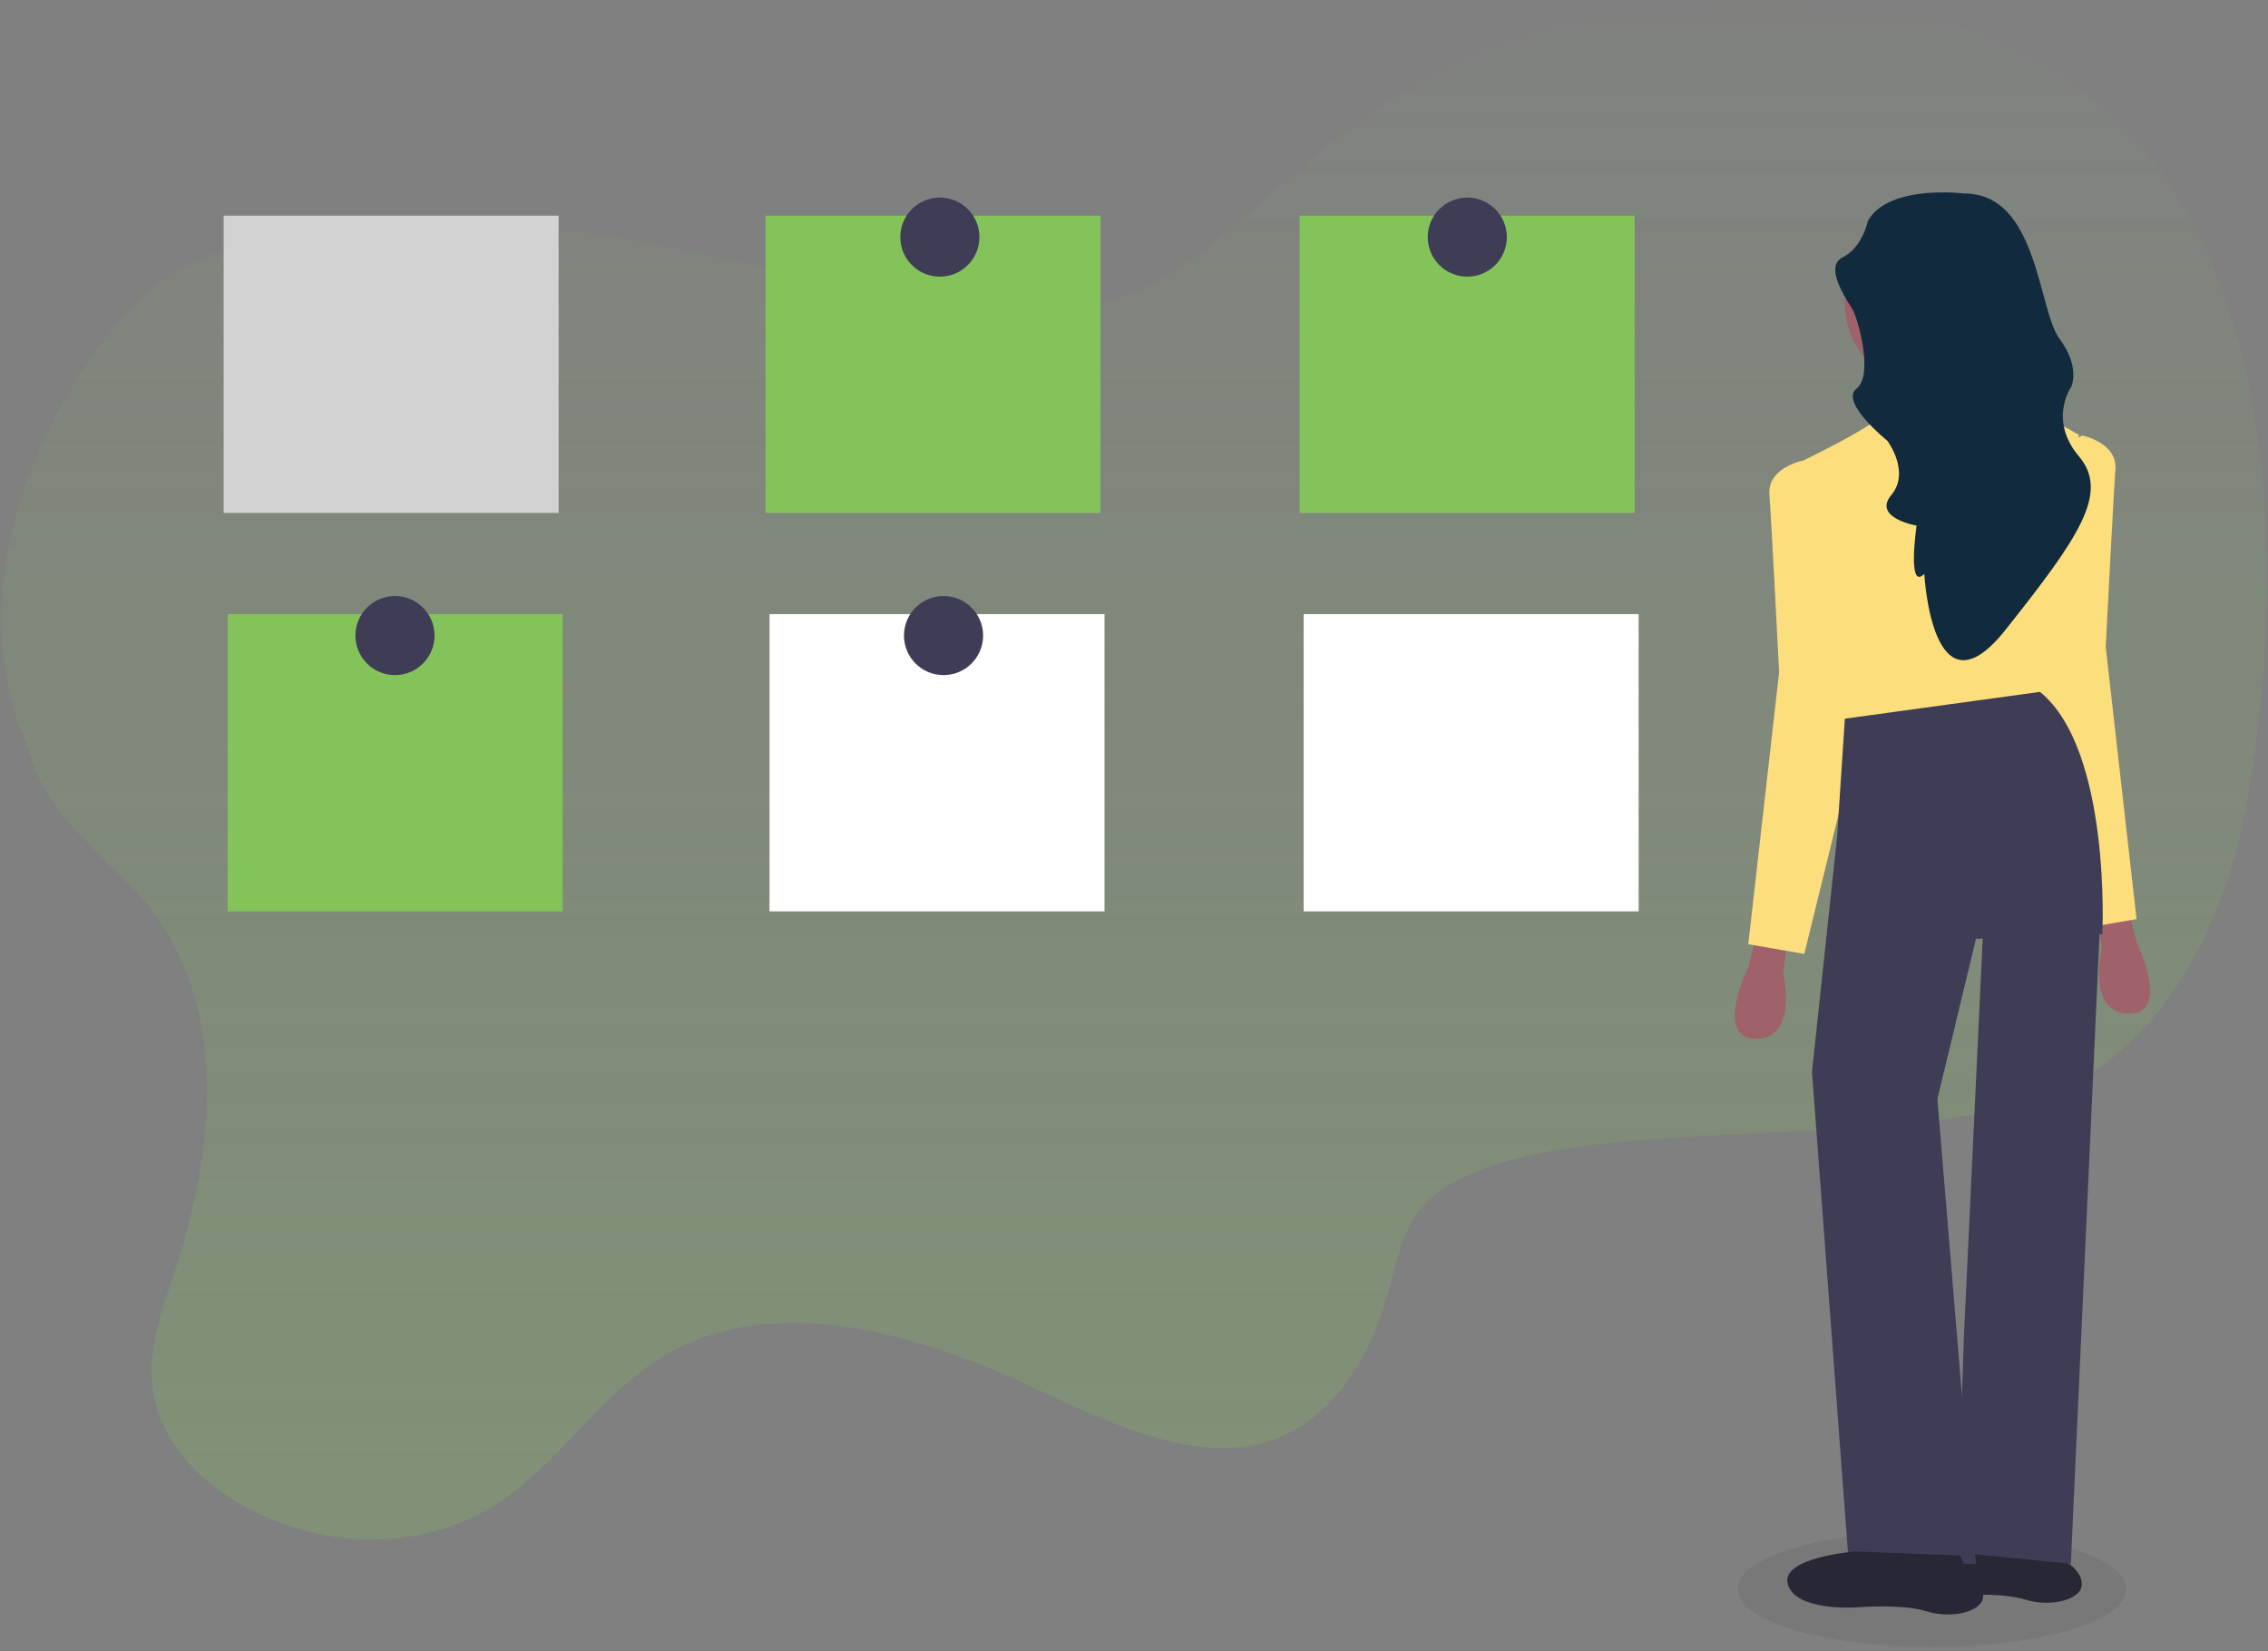 <svg width="750" height="546" viewBox="0 0 750 546" fill="none" xmlns="http://www.w3.org/2000/svg">
<rect x="0" y="0" width="750" height="546" fill="#808080" stroke="none"/>
<path d="M9.313 247.316C-22.177 177.162 38.586 95.483 62.758 87.503C145.143 45.5 269.995 102.243 346.947 102.243C423.899 102.243 431.328 -10.357 606.299 1.28C781.269 12.916 749.779 226.702 743.126 264.937C736.362 303.172 718.4 339.191 688.129 357.034C643.222 383.633 529.569 366.122 483.22 389.728C477.898 392.166 473.241 395.713 469.582 400.035C463.483 407.793 461.598 418.654 458.715 428.629C452.728 449.353 440.753 468.526 422.235 475.73C395.846 485.815 365.353 469.745 337.633 457C298.27 439.046 252.92 427.964 218.879 448.799C198.477 461.322 184.949 483.709 164.991 496.898C141.927 512.081 110.77 513.189 83.936 499.779C68.967 492.465 54.553 479.276 51.005 462.209C48.122 448.245 53 434.835 57.214 422.201C69.965 384.409 76.396 336.642 51.115 302.397C37.699 284.11 14.857 271.033 9.313 247.316Z" fill="url(#paint0_linear)" fill-opacity="0.5"/>
<path d="M184.728 71.322H73.957V169.626H184.728V71.322Z" fill="#D2D2D2"/>
<path d="M540.546 71.322H429.775V169.626H540.546V71.322Z" fill="#84C35A"/>
<path d="M363.912 71.322H253.141V169.626H363.912V71.322Z" fill="#84C35A"/>
<path d="M310.8 91.493C318.026 91.493 323.884 85.638 323.884 78.415C323.884 71.192 318.026 65.337 310.8 65.337C303.574 65.337 297.716 71.192 297.716 78.415C297.716 85.638 303.574 91.493 310.8 91.493Z" fill="#3F3D56"/>
<path d="M485.216 91.493C492.442 91.493 498.3 85.638 498.3 78.415C498.3 71.192 492.442 65.337 485.216 65.337C477.99 65.337 472.132 71.192 472.132 78.415C472.132 85.638 477.99 91.493 485.216 91.493Z" fill="#3F3D56"/>
<path d="M186.058 203.096H75.288V301.399H186.058V203.096Z" fill="#84C35A"/>
<path d="M541.876 203.096H431.106V301.399H541.876V203.096Z" fill="white"/>
<path d="M365.242 203.096H254.472V301.399H365.242V203.096Z" fill="white"/>
<path d="M130.617 223.266C137.843 223.266 143.701 217.411 143.701 210.188C143.701 202.966 137.843 197.111 130.617 197.111C123.391 197.111 117.533 202.966 117.533 210.188C117.533 217.411 123.391 223.266 130.617 223.266Z" fill="#3F3D56"/>
<path d="M312.019 223.266C319.245 223.266 325.103 217.411 325.103 210.188C325.103 202.966 319.245 197.111 312.019 197.111C304.793 197.111 298.935 202.966 298.935 210.188C298.935 217.411 304.793 223.266 312.019 223.266Z" fill="#3F3D56"/>
<path opacity="0.1" d="M638.898 544.664C674.416 544.664 703.209 536.08 703.209 525.491C703.209 514.902 674.416 506.318 638.898 506.318C603.38 506.318 574.587 514.902 574.587 525.491C574.587 536.08 603.38 544.664 638.898 544.664Z" fill="#333333"/>
<path d="M646.216 509.2C646.216 509.2 621.268 511.084 623.818 520.061C626.368 529.038 646.216 527.708 646.216 527.708C646.216 527.708 661.518 526.378 669.834 529.038C678.15 531.587 687.686 529.038 688.351 524.605C689.016 520.172 683.916 516.958 683.916 516.958L680.7 510.53L646.216 509.2Z" fill="#282735"/>
<path d="M580.685 309.711L578.135 319.907C578.135 319.907 566.603 343.513 580.685 343.513C594.767 343.513 589.666 321.791 589.666 321.791L590.997 311.595L580.685 309.711Z" fill="#9F616A"/>
<path d="M703.985 301.399L706.535 311.595C706.535 311.595 718.067 335.201 703.985 335.201C689.903 335.201 695.004 313.479 695.004 313.479L693.673 303.283L703.985 301.399Z" fill="#9F616A"/>
<path d="M637.567 127.844C652.754 127.844 665.066 115.538 665.066 100.359C665.066 85.179 652.754 72.874 637.567 72.874C622.38 72.874 610.069 85.179 610.069 100.359C610.069 115.538 622.38 127.844 637.567 127.844Z" fill="#9F616A"/>
<path d="M629.251 121.416C629.251 121.416 632.467 136.045 630.582 143.138C628.697 150.231 670.166 141.808 670.166 141.808C670.166 141.808 655.53 117.537 656.084 116.872L629.251 121.416Z" fill="#9F616A"/>
<path d="M635.682 138.04C635.682 138.04 624.15 134.826 620.381 138.705C616.611 142.584 594.213 153.334 594.213 153.334L609.514 247.205L675.932 232.576L687.464 143.803C687.464 143.803 669.39 133.164 666.285 135.27C663.07 137.375 635.682 138.04 635.682 138.04Z" fill="#FDDE7D"/>
<path d="M599.202 153.999L596.098 152.336C596.098 152.336 584.455 154.664 585.12 163.53C585.786 172.396 588.336 222.268 588.336 222.268L578.135 312.26L596.652 315.474L615.169 240.111L599.202 153.999Z" fill="#FDDE7D"/>
<path d="M685.468 145.687L688.573 144.024C688.573 144.024 700.215 146.352 699.55 155.218C698.885 164.195 696.334 213.956 696.334 213.956L706.535 303.948L688.018 307.162L669.501 231.799L685.468 145.687Z" fill="#FDDE7D"/>
<path d="M610.069 237.673L607.518 276.574L599.202 354.485L611.288 515.96L653.423 517.29L640.672 363.462L653.423 310.487L695.225 308.935C695.225 308.935 698.219 247.98 674.602 228.807L610.069 237.673Z" fill="#3F3D56"/>
<path d="M656.084 301.399L649.431 442.149L647.103 513.411L684.803 517.179L694.338 307.938L679.702 293.198L656.084 301.399Z" fill="#3F3D56"/>
<path d="M649.653 64.008C649.653 64.008 624.705 60.794 617.719 72.985C617.719 72.985 615.834 81.962 609.403 85.065C602.972 88.168 610.734 99.14 612.619 102.354C614.504 105.568 619.604 124.076 613.949 128.509C608.184 132.942 624.151 145.798 624.151 145.798C624.151 145.798 631.801 155.994 625.481 163.641C619.05 171.288 633.797 173.837 633.797 173.837C633.797 173.837 630.582 195.559 636.347 189.796C636.347 189.796 638.898 238.893 663.181 208.304C687.464 177.716 697.665 162.976 687.464 150.896C677.263 138.816 684.914 127.955 684.914 127.955C684.914 127.955 688.129 121.527 681.033 111.996C673.936 102.465 673.936 64.008 649.653 64.008Z" fill="#122A3D"/>
<path d="M613.617 513.079C613.617 513.079 588.668 514.963 591.219 523.94C593.769 532.917 613.617 531.587 613.617 531.587C613.617 531.587 628.918 530.257 637.234 532.917C645.551 535.466 655.086 532.917 655.752 528.484C656.417 524.05 651.316 520.836 651.316 520.836L648.101 514.409L613.617 513.079Z" fill="#282735"/>
<defs>
<linearGradient id="paint0_linear" x1="380.449" y1="509.113" x2="380.449" y2="0.436" gradientUnits="userSpaceOnUse">
<stop stop-color="#84C35A" stop-opacity="0.5"/>
<stop offset="1" stop-color="#84C35A" stop-opacity="0.05"/>
</linearGradient>
</defs>
</svg>
